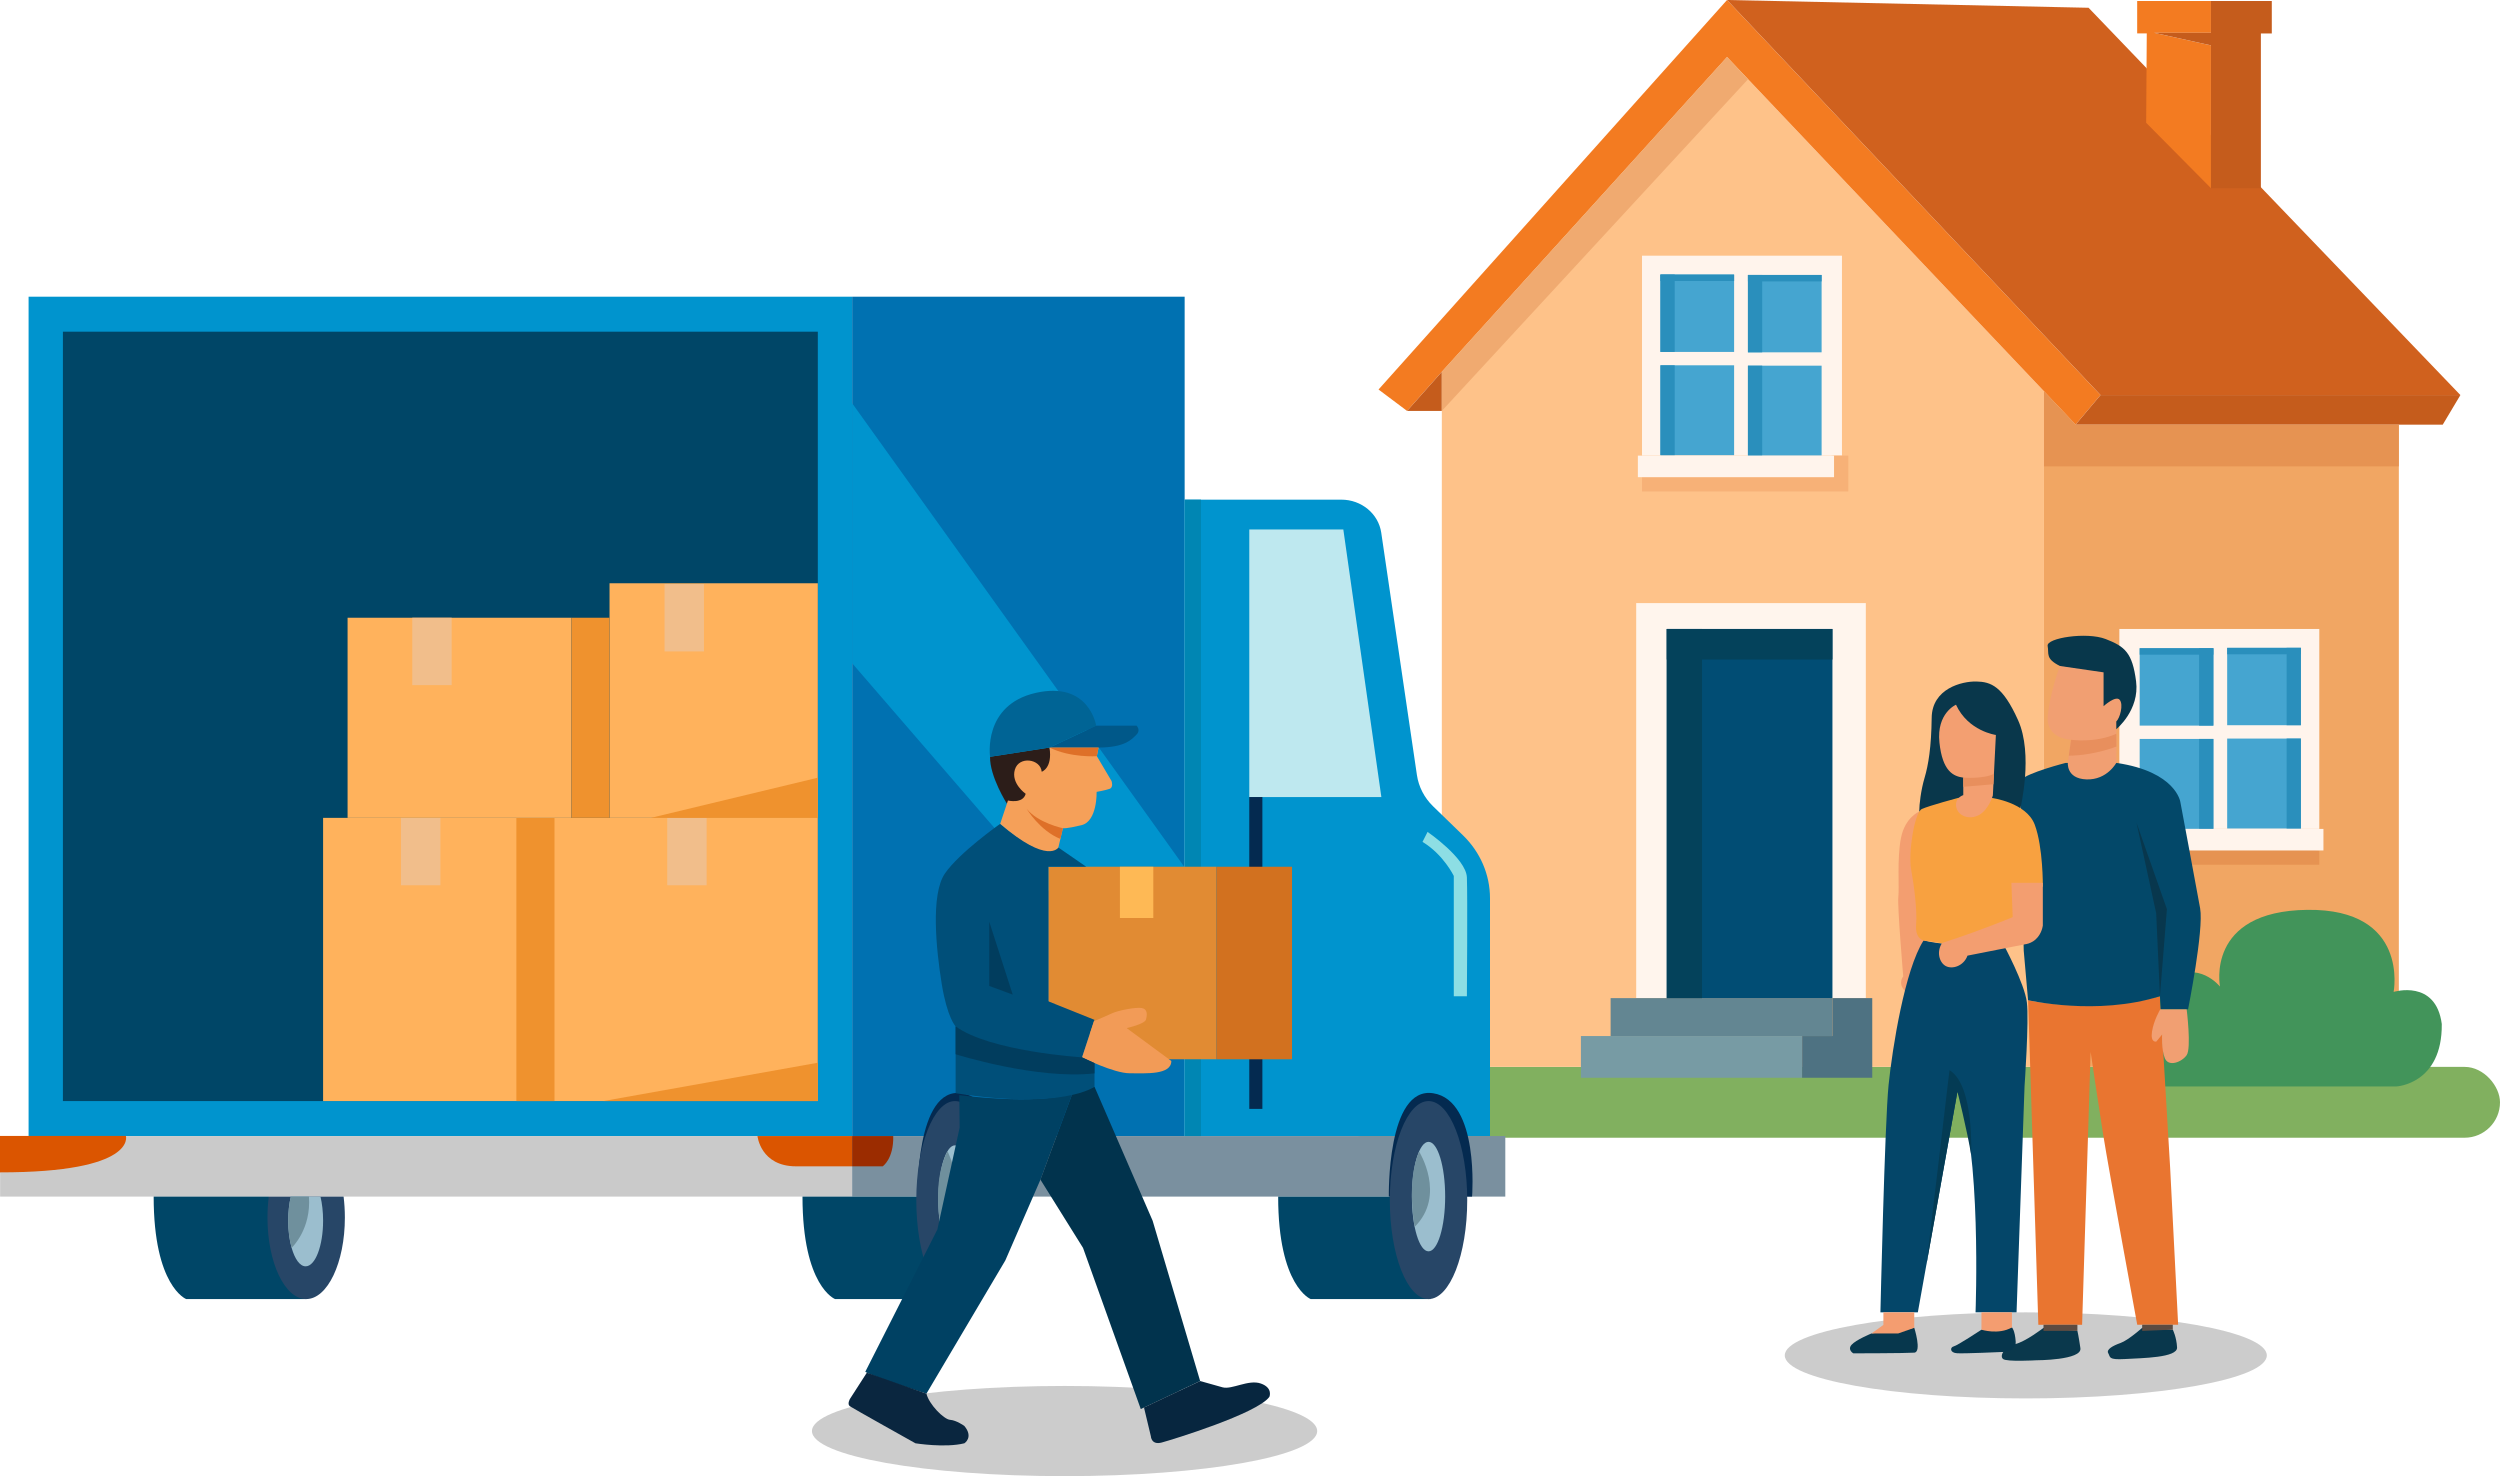 <svg xmlns="http://www.w3.org/2000/svg" id="Ebene_1" viewBox="0 0 1406.31 830.38"><defs><style>.cls-1{fill:#0094ce;}.cls-2{fill:#006495;}.cls-3{fill:#ffb25c;}.cls-4{fill:#044669;}.cls-5{fill:#08374b;}.cls-6{fill:#bee8ef;}.cls-7{fill:#0a384c;}.cls-8{fill:#fff4ec;}.cls-9{fill:#06364d;}.cls-10{fill:#004f79;}.cls-11{fill:#004667;}.cls-12{fill:#04425b;}.cls-13{fill:#f8a140;}.cls-14{fill:#034869;}.cls-15{fill:#e88f5d;}.cls-16{fill:#005889;}.cls-17{fill:#db5500;}.cls-18{fill:#f1a663;}.cls-19{fill:#0a263f;}.cls-20{fill:#45a5d0;}.cls-21{fill:#01334d;}.cls-22{fill:#0086b3;}.cls-23{fill:#013d5e;}.cls-24{fill:#9b2c00;}.cls-25{fill:#043b54;}.cls-26{fill:#f7b177;}.cls-27{fill:#ef922e;}.cls-28{fill:#9bbece;}.cls-29{fill:#07263f;}.cls-30{fill:#2a8fbc;}.cls-31{fill:#6f909d;}.cls-32{fill:#004163;}.cls-33{fill:#f39e70;}.cls-34{fill:#5c4b41;}.cls-35{fill:#7a909f;}.cls-36{fill:#d0611e;}.cls-37{fill:#f5a059;}.cls-38{fill:#de7028;}.cls-39{fill:#e69352;}.cls-40{fill:#42945a;}.cls-41{fill:#2c1d19;}.cls-42{opacity:.2;}.cls-43{fill:#f0aa70;}.cls-44{fill:#f37b21;}.cls-45{fill:#274667;}.cls-46{fill:#8ddee4;}.cls-47{fill:#0071b1;}.cls-48{fill:#07374d;}.cls-49{fill:#f39f71;}.cls-50{fill:#f29b57;}.cls-51{fill:#779ba4;}.cls-52{fill:#d2711f;}.cls-53{fill:#e97530;}.cls-54{fill:#014d74;}.cls-55{fill:#f49d70;}.cls-56{fill:#638692;}.cls-57{fill:#e18b33;}.cls-58{fill:#fff5ed;}.cls-59{fill:#c55c1c;}.cls-60{fill:#feb955;}.cls-61{fill:#fec289;}.cls-62{fill:#4e7282;}.cls-63{fill:#042a50;}.cls-64{fill:#08374d;}.cls-65{fill:#cacaca;}.cls-66{fill:#09374c;}.cls-67{fill:#81b05f;}.cls-68{fill:#09374b;}.cls-69{fill:#f1be8b;}.cls-70{fill:#f19f72;}</style></defs><rect class="cls-67" x="749.31" y="600.15" width="657" height="39.85" rx="19.93" ry="19.93"></rect><path class="cls-61" d="M811.06,209.16l160.43-177.07c59.43,62.67,118.87,125.35,178.3,188.02h0c-.01,126.68-.03,253.36-.04,380.03h-338.69V209.16Z"></path><polygon class="cls-18" points="1149.76 600.15 1349.41 600.15 1349.41 238.87 1167.58 238.87 1149.79 220.11 1149.76 600.15"></polygon><polygon class="cls-44" points="971.5 32.09 1167.58 238.87 1181.6 222.23 971.5 0 775.46 219.11 791.51 231.15 811.06 209.16 971.5 32.09"></polygon><polygon class="cls-59" points="791.51 231.15 811.06 231.15 811.06 209.16 791.51 231.15"></polygon><polygon class="cls-59" points="1167.58 238.87 1349.41 238.87 1374.11 238.87 1384.03 222.23 1181.6 222.23 1167.58 238.87"></polygon><polygon class="cls-36" points="971.5 0 1174.87 4.37 1384.03 222.23 1181.6 222.23 971.5 0"></polygon><polygon class="cls-44" points="1207.27 69.07 1243.72 105.86 1243.72 25.53 1211.66 18.44 1243.72 18.44 1243.72 .55 1202.21 .55 1202.21 18.78 1207.61 18.78 1207.27 69.07"></polygon><polygon class="cls-59" points="1243.72 .55 1277.94 .55 1277.94 18.82 1271.8 18.82 1271.8 105.86 1243.72 105.86 1243.72 25.53 1211.66 18.44 1243.72 18.44 1243.72 .55"></polygon><rect class="cls-8" x="923.67" y="143.83" width="112.47" height="112.47"></rect><rect class="cls-20" x="934.03" y="154.45" width="41.45" height="43.52"></rect><rect class="cls-20" x="934.03" y="205.49" width="41.45" height="50.61"></rect><rect class="cls-30" x="934.03" y="205.49" width="8.03" height="50.61"></rect><rect class="cls-30" x="934.03" y="154.45" width="8.03" height="43.52"></rect><rect class="cls-30" x="934.03" y="154.45" width="41.45" height="3.63"></rect><rect class="cls-20" x="983.25" y="154.67" width="41.45" height="43.52"></rect><rect class="cls-20" x="983.25" y="205.7" width="41.45" height="50.61"></rect><rect class="cls-30" x="983.25" y="205.7" width="8.03" height="50.61"></rect><rect class="cls-30" x="983.25" y="154.67" width="8.03" height="43.52"></rect><rect class="cls-30" x="983.25" y="154.67" width="41.45" height="3.63"></rect><polygon class="cls-26" points="923.67 268.43 923.67 276.46 1039.72 276.46 1039.72 256.3 1031.69 256.3 923.67 268.43"></polygon><rect class="cls-8" x="921.34" y="256.3" width="110.35" height="12.13"></rect><rect class="cls-8" x="1192.18" y="353.81" width="112.47" height="112.47" transform="translate(2496.84 820.09) rotate(-180)"></rect><rect class="cls-20" x="1252.85" y="364.43" width="41.45" height="43.52" transform="translate(2547.14 772.38) rotate(-180)"></rect><rect class="cls-20" x="1252.85" y="415.46" width="41.45" height="50.61" transform="translate(2547.14 881.53) rotate(-180)"></rect><rect class="cls-30" x="1286.26" y="415.46" width="8.03" height="50.61" transform="translate(2580.56 881.53) rotate(-180)"></rect><rect class="cls-30" x="1286.26" y="364.43" width="8.03" height="43.52" transform="translate(2580.56 772.38) rotate(-180)"></rect><rect class="cls-30" x="1252.85" y="364.43" width="41.45" height="3.63" transform="translate(2547.14 732.49) rotate(-180)"></rect><rect class="cls-20" x="1203.63" y="364.64" width="41.45" height="43.52" transform="translate(2448.7 772.81) rotate(-180)"></rect><rect class="cls-20" x="1203.63" y="415.68" width="41.45" height="50.61" transform="translate(2448.7 881.96) rotate(-180)"></rect><rect class="cls-30" x="1237.04" y="415.68" width="8.03" height="50.61" transform="translate(2482.12 881.96) rotate(-180)"></rect><rect class="cls-30" x="1237.04" y="364.64" width="8.03" height="43.52" transform="translate(2482.12 772.81) rotate(-180)"></rect><rect class="cls-30" x="1203.63" y="364.64" width="41.45" height="3.63" transform="translate(2448.7 732.91) rotate(-180)"></rect><polygon class="cls-39" points="1304.66 478.41 1304.66 486.44 1188.6 486.44 1188.6 466.28 1196.63 466.28 1304.66 478.41"></polygon><rect class="cls-8" x="1196.63" y="466.28" width="110.35" height="12.13" transform="translate(2503.62 944.69) rotate(-180)"></rect><polygon class="cls-43" points="983.25 44.63 811.06 231.15 811.06 209.16 971.5 32.09 983.25 44.63"></polygon><polygon class="cls-39" points="1149.79 220.11 1167.58 238.87 1349.41 238.87 1349.41 262.37 1149.79 262.37 1149.79 220.11"></polygon><rect class="cls-58" x="920.4" y="339.26" width="129.17" height="222.21"></rect><rect class="cls-51" x="889.3" y="582.8" width="124.42" height="23.46"></rect><rect class="cls-56" x="906.01" y="561.47" width="124.78" height="21.33"></rect><polygon class="cls-62" points="1013.73 606.27 1053.19 606.27 1053.19 561.47 1030.79 561.47 1030.79 582.8 1013.73 582.8 1013.73 606.27"></polygon><rect class="cls-54" x="937.59" y="353.81" width="93.2" height="207.67"></rect><rect class="cls-12" x="937.59" y="353.81" width="19.84" height="207.67"></rect><rect class="cls-12" x="937.59" y="353.81" width="93.2" height="17.19"></rect><path class="cls-40" d="M1289.61,611.15h58.53s25.75-1.34,25.42-35.12c-3.34-25.42-27.09-18.06-27.09-18.06,0,0,9.03-46.82-48.5-46.16s-49.17,43.15-49.17,43.15c0,0-12.38-15.39-28.76-3.68-16.39,11.71-5.02,31.44-5.02,31.44,0,0-39.13-11.04-31.77,28.43h106.36Z"></path><ellipse class="cls-42" cx="1139.56" cy="762.44" rx="135.58" ry="24.21"></ellipse><path class="cls-5" d="M1190.47,410.19s13.21-10.71,11.13-26.92-6.39-19.63-17.1-23.79-33.49-.59-32.65,3.87-1.4,7.14,6.93,11.3,31.7,35.54,31.7,35.54Z"></path><path class="cls-53" d="M1140.84,562.64s35.49,8.31,74.18-2.24l5.76,96.88,4.48,87.93h-23.02s-15.99-86.97-19.18-107.11-7.03-46.36-7.03-46.36l-4.8,153.48h-24.62l-5.76-182.57Z"></path><path class="cls-7" d="M1149.52,746.94s-10.03,7.8-16.1,9.21c-6.07,1.41-8.76,6.64-6.64,8.33s18.64.71,18.64.71c0,0,25.84,0,24.86-6.78s-1.69-9.74-1.69-9.74l-19.07-1.73Z"></path><rect class="cls-34" x="1149.52" y="745.21" width="19.07" height="3.45"></rect><path class="cls-66" d="M1205.02,746.94s-7.77,6.95-12.15,8.51c-4.38,1.55-8.19,3.67-6.92,5.79s-.25,3.81,9.41,3.25c9.66-.56,29.57-.71,29.29-6.5s-2.4-10.03-2.4-10.03l-17.23-1.02Z"></path><polygon class="cls-34" points="1205.02 745.21 1205.02 748.67 1222.25 747.96 1222.25 745.21 1205.02 745.21"></polygon><path class="cls-14" d="M1215.02,560.4l.44,7.38h15.38s8.95-44.76,6.79-56.8-11.14-59.89-11.14-59.89c0,0-2.45-16.98-35.79-21.92h-28.78s-21.17,5.37-25.58,9.78l2.06,95.84,2.44,27.85s38.71,8.96,74.18-2.24Z"></path><path class="cls-33" d="M1079.63,456.53s-7.95,3.12-10.28,14.8-.85,28.24-1.49,33.13,2.76,44.8,2.76,44.8c0,0-3.27,3.75.91,8.14l6.52-2.62,6.16-23.59,1.49-59.22-6.07-15.44Z"></path><path class="cls-68" d="M1136.53,454.64s7.37-30.25-1.32-49.54-15.31-21.55-23.44-21.74-24.96,3.97-25.15,20.42-1.89,26.66-3.97,33.65-3.03,15.13-3.03,19.1l56.91-1.89Z"></path><path class="cls-4" d="M1082.07,529.05s17.79,4.5,45.01,2.36c0,0,11.79,21.86,13.07,32.36s-1.29,47.15-1.29,47.15l-4.5,127.31h-23.07s3.54-92.71-10.19-124.13l-22.27,124.13h-21.05s2.44-106.74,4.58-127.79,9.21-65.17,19.7-81.39Z"></path><path class="cls-13" d="M1082.07,529.05s-4.85-.85-4.2-8.86-1.11-21.65-2.81-31.1,1.89-32.13,6.05-34.02,20.41-6.24,20.41-6.24h18.71s19.66,2.46,24.38,15.12,4.54,34.59,4.54,34.59l-18.15,19.09-35.11,13.56-13.82-2.14Z"></path><path class="cls-9" d="M1114.62,747.99s-13.5,8.92-15.61,9.39-2.35,3.64,2,3.87,24.65-.7,24.65-.7c0,0,8.69.51,8.22-5.91s-2.11-7.94-2.11-7.94l-17.14,1.29Z"></path><path class="cls-55" d="M1114.62,738.23v9.76s9.63,3.05,17.14-1.29v-8.47h-17.14Z"></path><path class="cls-48" d="M1076.82,746.93s4.34,13.62,0,13.97-34.28.39-34.28.39c0,0-3.4-1.92-1.06-4.73s11.27-6.46,11.27-6.46l24.06-3.17Z"></path><polygon class="cls-55" points="1059.45 738.23 1059.45 745.29 1052.76 750.1 1067.79 750.1 1076.82 746.93 1076.82 738.23 1059.45 738.23"></polygon><path class="cls-33" d="M1131.46,496.59h17.68v24.13c-.16,1-1.07,6.03-5.53,8.84-1.67,1.05-3.31,1.46-4.49,1.63-10.78,2.13-21.57,4.25-32.35,6.38-2.15,5.87-8.6,7.91-12.34,5.8-3.55-2-5.21-8.03-1.95-12.92,5.79-1.87,11.73-3.89,17.78-6.08,7.62-2.75,14.93-5.58,21.93-8.45l-.74-19.34Z"></path><path class="cls-25" d="M1108.81,649.51s1.9-38.98-12.17-47.52l-13.04,109.73,17.51-97.62s5.3,21.09,7.7,35.41Z"></path><path class="cls-49" d="M1104.39,437.44v9.83s-4.92,1.51-3.97,6.62,7.37,7.56,12.86,4.54,7.75-10.97,7.75-10.97l1.7-34.03s-15.56-2.08-22.43-17.02c0,0-11.03,4.73-9.33,21.18s7.94,19.1,13.42,19.85Z"></path><path class="cls-70" d="M1158.77,374.64l24.54,3.57v19.03s6.84-6.25,9.07-3.57.15,10.26-1.93,12.19l.15,23.05s-5.2,9.96-16.95,9.52c-11.75-.45-10.41-9.81-10.41-9.81l1.78-12.49s-14.42-.3-13.09-13.68,6.84-27.81,6.84-27.81Z"></path><polygon class="cls-64" points="1215.02 560.4 1218.94 511.4 1201.82 462.75 1212.9 513.7 1215.02 560.4"></polygon><path class="cls-15" d="M1165.02,416.13s13.43,2.03,25.47-3.38l.05,7.19s-12.34,5.01-26.8,5.16l1.28-8.98Z"></path><path class="cls-15" d="M1104.39,437.44s11.35.88,17.25-2.15l-.29,5.87-16.95,1.44v-5.16Z"></path><path class="cls-70" d="M1215.21,567.79h14.84s2.73,21.84,0,25.76-10.24,6.82-12.28,1.71-1.54-13.31-1.54-13.31l-3.24,3.95s-3.41.88-2.44-5.56,4.65-12.55,4.65-12.55Z"></path><rect class="cls-1" x="16.08" y="166.9" width="463.27" height="472.16" transform="translate(495.43 805.96) rotate(-180)"></rect><rect class="cls-11" x="35.39" y="186.58" width="424.65" height="432.8" transform="translate(495.43 805.96) rotate(-180)"></rect><rect class="cls-47" x="479.35" y="166.9" width="187.04" height="472.16" transform="translate(1145.74 805.96) rotate(-180)"></rect><path class="cls-1" d="M666.39,639.06h171.77s0-133.79,0-133.79c0-13.22-5.44-25.9-15.16-35.34l-16.86-16.37c-4.93-4.78-8.11-10.94-9.09-17.58l-20.07-136.34c-1.57-10.65-11.13-18.57-22.42-18.57h-88.18s0,357.98,0,357.98Z"></path><polygon class="cls-6" points="702.75 448.36 702.75 297.83 755.65 297.83 777.05 448.36 702.75 448.36"></polygon><rect class="cls-63" x="702.75" y="448.36" width="7.37" height="175.42"></rect><rect class="cls-65" x=".07" y="639.06" width="479.28" height="34.06" transform="translate(479.42 1312.18) rotate(-180)"></rect><rect class="cls-35" x="479.35" y="639.06" width="367.42" height="34.06" transform="translate(1326.12 1312.18) rotate(-180)"></rect><path class="cls-11" d="M172.23,730.76h-67.49s-18.3-7.1-18.3-57.64h64.74s21.05,57.64,21.05,57.64Z"></path><path class="cls-45" d="M150.46,684.91c0,25.33,9.74,45.85,21.77,45.85,12.02,0,21.77-20.52,21.77-45.85,0-4.07-.26-8.03-.72-11.79h-42.09c-.47,3.77-.72,7.72-.72,11.79Z"></path><path class="cls-28" d="M162.11,686.66c0,5.72.72,11.01,1.94,15.28,1.78,6.31,4.65,10.4,7.88,10.4,5.43,0,9.82-11.5,9.82-25.68,0-4.97-.54-9.61-1.47-13.54h-16.69c-.94,3.93-1.47,8.57-1.47,13.54Z"></path><path class="cls-31" d="M162.11,686.66c0,5.72.72,11.01,1.94,15.28.39-.37,11.06-10.57,9.74-28.82h-10.2c-.94,3.93-1.47,8.57-1.47,13.54Z"></path><path class="cls-11" d="M804.79,730.76h-67.49s-18.3-7.1-18.3-57.64h64.74s21.05,57.64,21.05,57.64Z"></path><path class="cls-11" d="M537.21,730.75h-67.49s-18.3-7.1-18.3-57.64h64.74s21.05,57.64,21.05,57.64Z"></path><path class="cls-46" d="M803.04,467.96s21.68,14.86,22.12,25.6c.43,10.73,0,66.88,0,66.88h-7.37v-67.71s-5.82-12.07-17.6-19.15l2.85-5.62Z"></path><polygon class="cls-1" points="479.35 226.83 666.39 487.9 666.39 589.58 479.35 373.09 479.35 226.83"></polygon><path class="cls-17" d="M70.82,638.98s6.42,20.51-70.82,20.51v-20.51h70.82Z"></path><path class="cls-17" d="M426.09,639.06s1.74,17.03,21.76,17.03c20.02,0,31.5,0,31.5,0v-17.03s-53.26,0-53.26,0Z"></path><path class="cls-24" d="M479.35,656.09h17.19s6.23-4.18,5.93-17.03h-23.12s0,17.03,0,17.03Z"></path><path class="cls-63" d="M516.17,673.11s-1.21-62.22,24.96-58.13c26.17,4.1,21.87,58.14,21.87,58.14h-46.83Z"></path><path class="cls-63" d="M781.25,673.11s-1.21-62.22,24.96-58.13c26.17,4.1,21.87,58.14,21.87,58.14h-46.83Z"></path><ellipse class="cls-45" cx="537.21" cy="675.07" rx="21.77" ry="55.69"></ellipse><ellipse class="cls-28" cx="537.21" cy="675.07" rx="9.36" ry="30.8"></ellipse><ellipse class="cls-45" cx="803.58" cy="675.07" rx="21.77" ry="55.69"></ellipse><ellipse class="cls-28" cx="803.58" cy="673.11" rx="9.36" ry="30.8"></ellipse><path class="cls-31" d="M532.99,647.58s14.72,29.29-3.87,42.97c0,0-5.18-25.8,3.87-42.97Z"></path><path class="cls-31" d="M798.27,647.75s15.4,24.58-2.49,42.4c0,0-4.84-25.24,2.49-42.4Z"></path><rect class="cls-3" x="181.75" y="460.07" width="278.29" height="159.31" transform="translate(641.79 1079.45) rotate(-180)"></rect><rect class="cls-27" x="290.48" y="460.07" width="21.44" height="159.31" transform="translate(602.4 1079.45) rotate(-180)"></rect><rect class="cls-69" x="375.35" y="460.07" width="22.16" height="37.91" transform="translate(772.85 958.05) rotate(-180)"></rect><rect class="cls-69" x="225.55" y="460.07" width="22.16" height="37.91" transform="translate(473.27 958.05) rotate(-180)"></rect><rect class="cls-3" x="342.88" y="328.1" width="117.16" height="131.97" transform="translate(802.92 788.17) rotate(-180)"></rect><rect class="cls-3" x="195.51" y="347.49" width="125.92" height="112.58" transform="translate(516.95 807.56) rotate(-180)"></rect><rect class="cls-27" x="321.44" y="347.49" width="21.44" height="112.58" transform="translate(664.32 807.56) rotate(-180)"></rect><rect class="cls-69" x="373.84" y="328.54" width="22.16" height="37.91" transform="translate(769.83 694.98) rotate(-180)"></rect><rect class="cls-69" x="231.92" y="347.49" width="22.16" height="37.91" transform="translate(485.99 732.89) rotate(-180)"></rect><polygon class="cls-27" points="366.12 460.07 460.04 437.47 460.04 460.07 366.12 460.07"></polygon><polygon class="cls-27" points="339.35 619.38 460.04 597.81 460.04 619.38 339.35 619.38"></polygon><rect class="cls-22" x="666.39" y="281.08" width="9.19" height="357.98"></rect><ellipse class="cls-42" cx="598.85" cy="805" rx="142.1" ry="25.37"></ellipse><polygon class="cls-57" points="589.72 563.27 589.72 487.57 684.19 487.57 684.19 595.88 631.14 595.88 589.72 563.27"></polygon><path class="cls-41" d="M566.4,452.09s-9.69-15.27-9.47-26.38l33.42-5.2,3.75,14.51-13.05,13.57-14.65,3.49Z"></path><path class="cls-32" d="M539.62,616.02s43.1,5.94,63.7-1.06l-18.05,48.62-19.75,45.44-44.38,74.95s-29.51-9.13-34.4-12.31l40.55-80.04,12.53-57.33-.21-18.26Z"></path><path class="cls-19" d="M487.63,772.15l-9.53,14.8s-1.7,2.94,0,4.11,36.87,20.83,36.87,20.83c0,0,16.66,2.71,27.51,0,0,0,5.31-3.33,0-9.75,0,0-4.44-3.21-8.02-3.45s-11.94-8.84-13.31-14.72l-33.52-11.81Z"></path><polygon class="cls-21" points="603.31 614.95 615.68 611.31 648.39 686.7 675.11 776.86 641.71 792.62 609.23 701.97 585.27 663.58 603.31 614.95"></polygon><path class="cls-29" d="M643.52,791.76l3.87,16.17s.2,5.1,6.08,3.53c5.88-1.57,53.73-16.28,60.59-25.69,0,0,2.17-5.03-4.79-7.5s-16.29,3.59-21.57,2.13-12.6-3.54-12.6-3.54l-31.58,14.9Z"></path><path class="cls-10" d="M615.68,611.31s-17.68,13.17-78.12,3.64v-37.6s-4.74-4.74-7.85-24.09c-3.11-19.35-6.23-50.03,1.78-61.82,8.01-11.79,31.13-28.02,31.13-28.02,0,0,23.31,20.69,32.73,13.32l15.69,10.83h-21.32v75.7l25.92,10.4-6.95,21.12,7,2.7v13.83Z"></path><path class="cls-50" d="M608.68,594.78s17.74,8.97,26.92,8.97,23.3.99,23.3-6.92l-25.11-18.5s10.14-2.26,10.85-4.8.99-5.93-2.4-6.5-13.42,1.41-16.67,2.97-10.2,4.44-10.2,4.44l-6.7,20.34Z"></path><path class="cls-37" d="M562.62,463.42l4.37-13.11s8.4,2.07,9.98-3.77c0,0-8.4-5.84-6.08-13.63,2.31-7.79,14.48-6.08,15.09,1.22,0,0,6.21-1.95,4.38-13.63h27.62l-.97,4.87,8.27,13.99s1.22,3.53-1.1,4.38-7.3,1.7-7.3,1.7c0,0,.49,16.55-8.52,18.74s-10.46,1.7-10.46,1.7l-2.55,10.85s-5.83,9.89-32.73-13.32Z"></path><path class="cls-2" d="M556.94,425.71l33.42-5.2,26.26-12.3s-3.88-25.24-33.93-18.46c-30.05,6.78-25.75,35.96-25.75,35.96Z"></path><path class="cls-16" d="M590.36,420.51l26.26-12.3h22.73s2.48,2.49,0,4.97-6.26,7.33-21.38,7.33h-27.62Z"></path><rect class="cls-52" x="684.19" y="487.57" width="42.6" height="108.31"></rect><path class="cls-23" d="M608.68,594.78s-51.76-3.24-71.12-17.43v15.69s45.6,14.43,78.12,10.76v-5.78l-7-3.23Z"></path><polygon class="cls-23" points="556.48 518.47 556.48 554.62 569.68 559.5 556.48 518.47"></polygon><rect class="cls-60" x="629.98" y="487.57" width="18.78" height="28.83"></rect><path class="cls-38" d="M597.9,465.89s-13.92-2.88-20.38-10.92c0,0,7.36,12.32,18.97,16.94l1.41-6.02Z"></path><path class="cls-38" d="M617,425.38s-14.61,1.03-26.65-4.87h27.62l-.97,4.87Z"></path></svg>